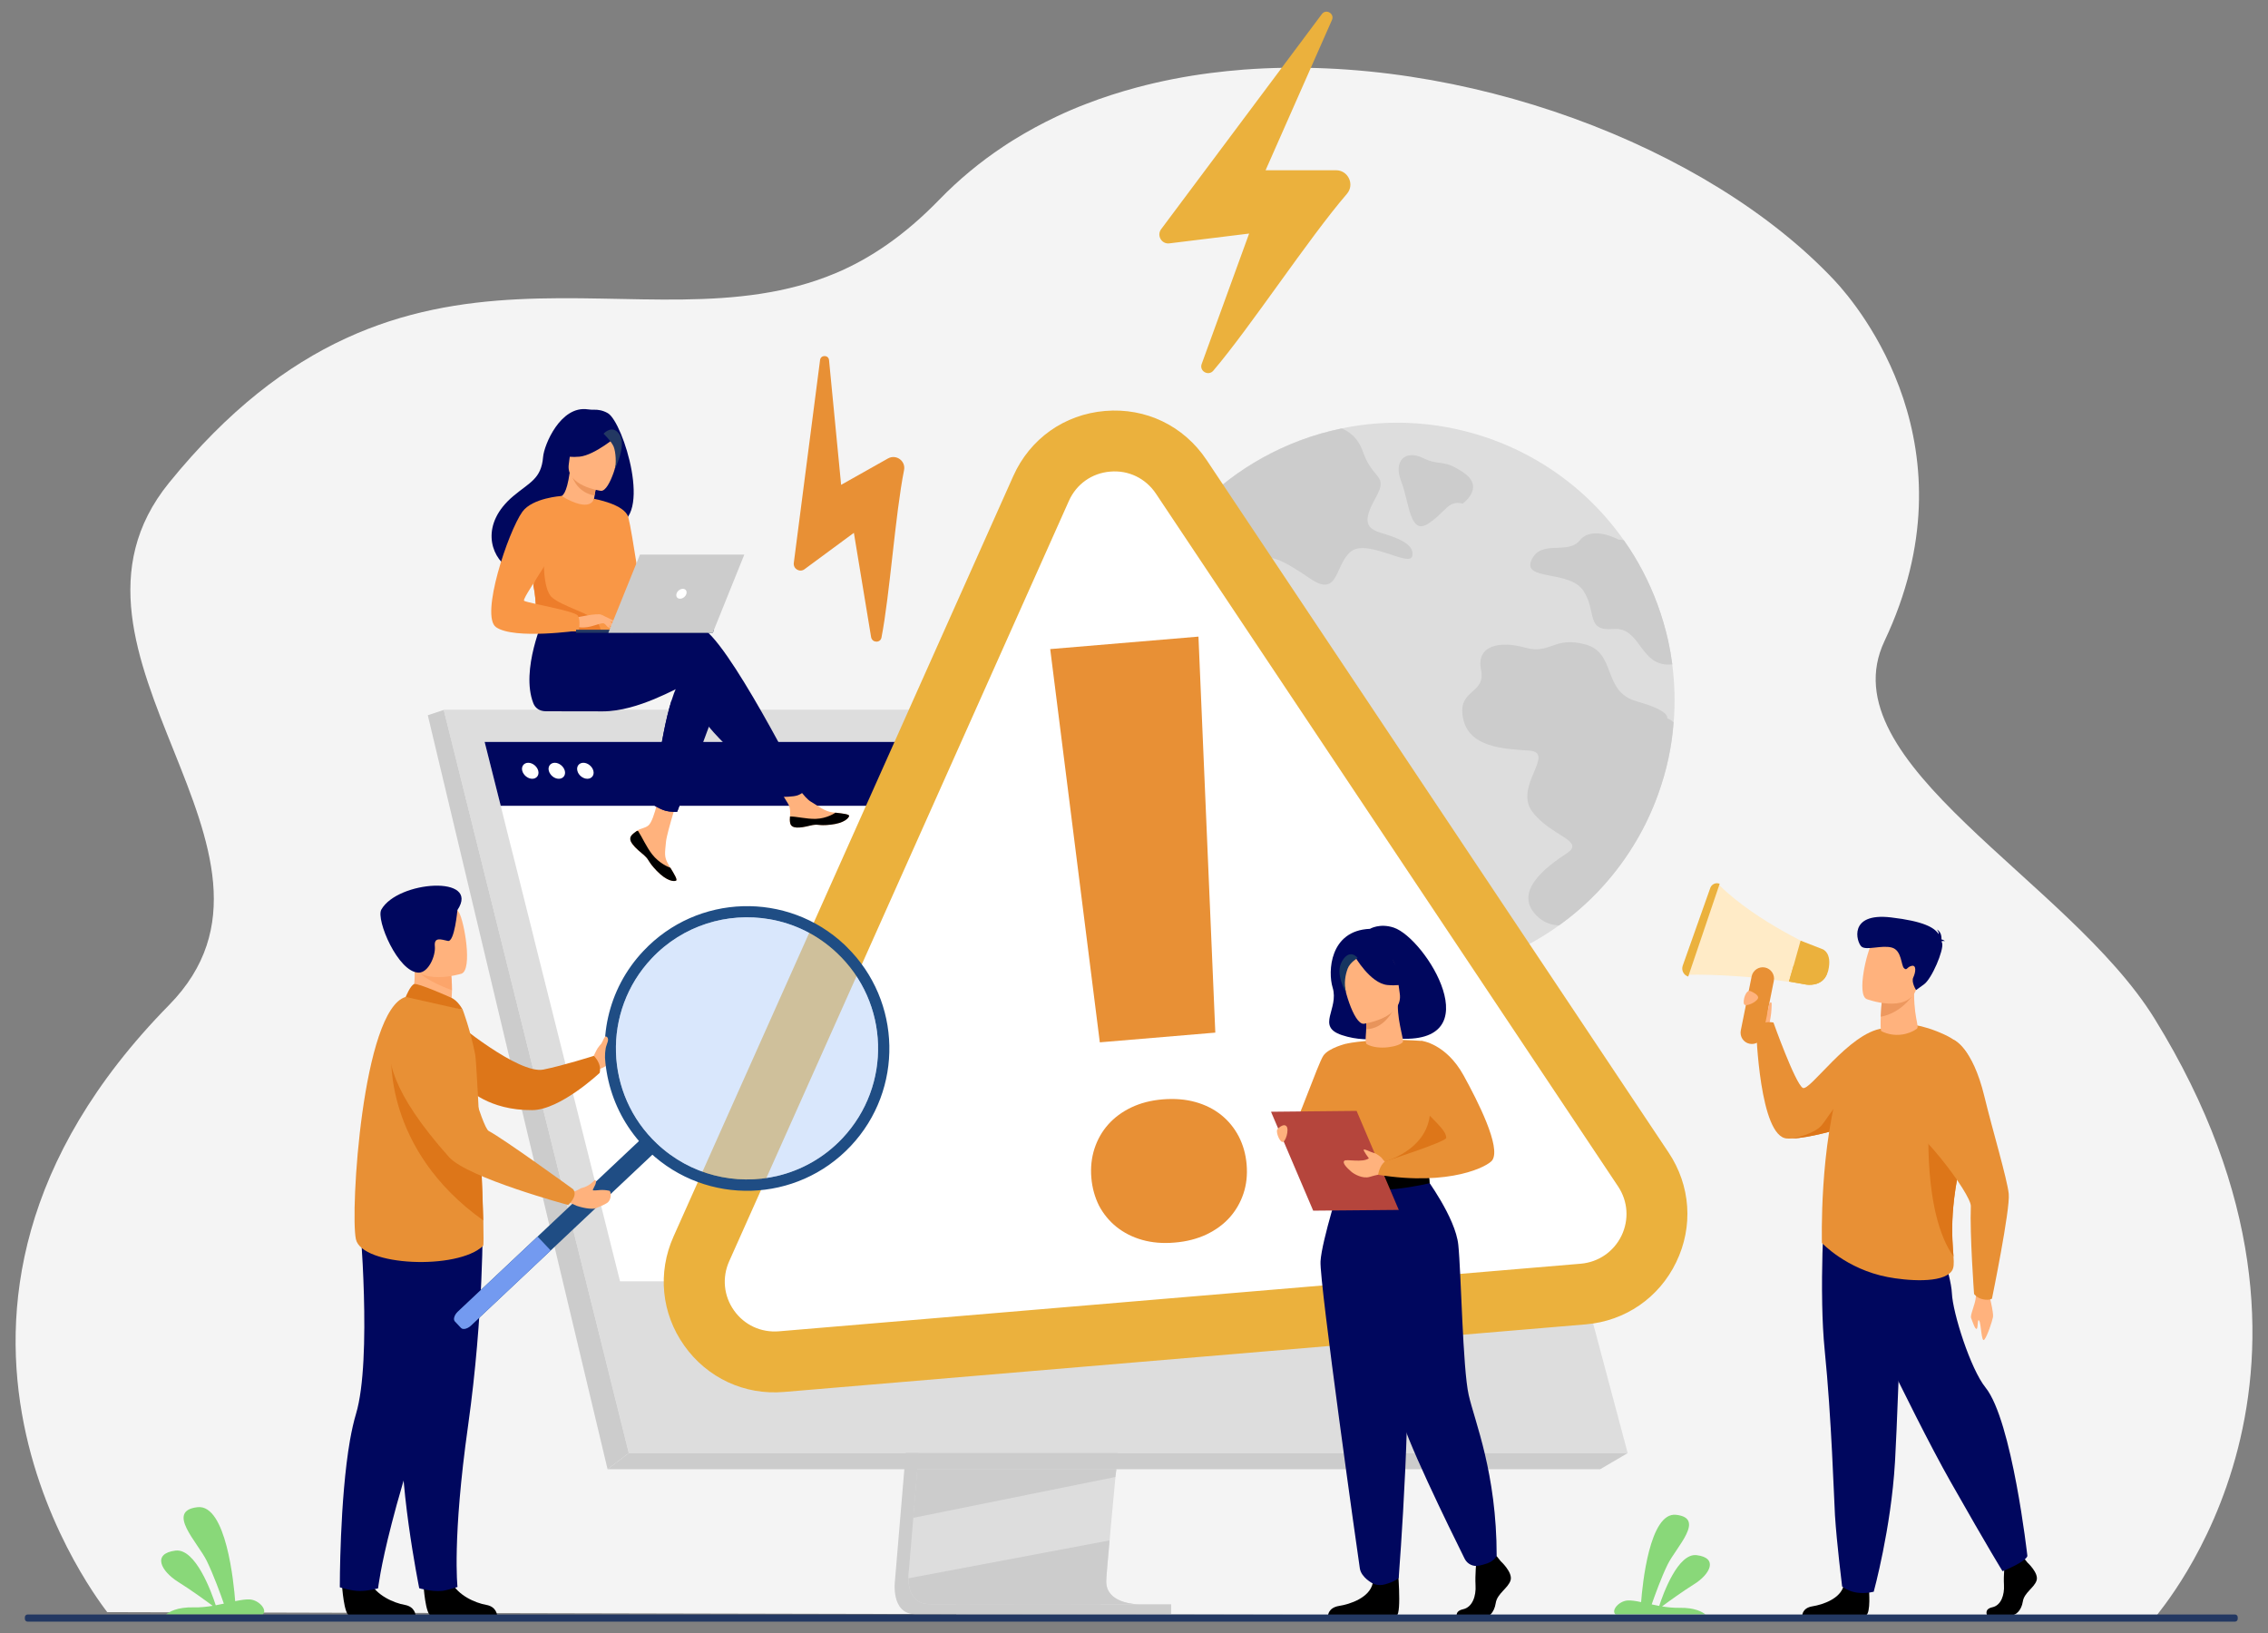 <?xml version="1.0" encoding="utf-8"?>
<!-- Generator: Adobe Illustrator 25.4.1, SVG Export Plug-In . SVG Version: 6.00 Build 0)  -->
<svg version="1.1" id="_x2018_лой_x5F_1" xmlns="http://www.w3.org/2000/svg" xmlns:xlink="http://www.w3.org/1999/xlink"
	 x="0px" y="0px" viewBox="0 0 2382 1715.3" style="enable-background:new 0 0 2382 1715.3;" xml:space="preserve">
<rect x="0" y="0" width="2382" height="1715.3" fill="#808080" stroke="none"/>
<style type="text/css">
	.st0{fill:#F4F4F4;}
	.st1{fill:#DDDDDD;}
	.st2{fill:#CCCCCC;}
	.st3{fill:#89D879;}
	.st4{fill:#FFB27D;}
	.st5{fill:#E89035;}
	.st6{fill:#00075E;}
	.st7{fill:#DD7619;}
	.st8{fill:#ED985F;}
	.st9{fill:#FFEBC7;}
	.st10{fill:#EBB13D;}
	.st11{fill:#FFFFFF;}
	.st12{fill:#FCA56B;}
	.st13{fill:#1F4D84;}
	.st14{fill:#739AF0;}
	.st15{opacity:0.5;}
	.st16{fill:#B3CFF9;}
	.st17{fill:#ED975D;}
	.st18{fill:#233862;}
	.st19{fill:#F99746;}
	.st20{fill:#ED7D2B;}
	.st21{fill:#B5453C;}
	.st22{fill:#E8945B;}
	.st23{fill:#163560;}
</style>
<g>
	<path class="st0" d="M2264.3,1697.7c-148.2,0-2151.7-4.3-2151.7-4.6c-0.8-1.9-254.3-312.6,64.9-637.5
		c158.2-161-145.2-369.5,0-548.5c248.8-306.7,495-134,700.1-220.2c36.2-15.2,72.6-39.7,109-77.3c20.5-21.1,42.9-39.6,67-55.6
		c3.7-2.5,7.4-4.9,11.2-7.2c14.4-8.9,29.3-17,44.7-24.3c10.3-4.9,20.8-9.4,31.6-13.5h0c17-6.6,34.5-12.2,52.3-17
		c25.3-6.8,51.4-11.9,78-15.3c11.6-1.5,23.3-2.7,35.1-3.6c229.2-17.2,487,79.7,620.1,221.3c26.8,28.5,148.6,176.1,52.6,378.9
		c-60.6,128.1,193.4,250.4,283.7,396.6C2492.3,1441.6,2266.3,1692.8,2264.3,1697.7z"/>
	<path class="st1" d="M1741.2,834.9c-6.1,16.8-13.6,32.8-22.4,47.7c-21,35.9-48.9,66-81.4,89.3c-75.5,54.2-175.6,71.4-269.5,37.2
		c-111.7-40.6-183.5-142.5-191.2-254c-1-14.7-0.9-29.5,0.4-44.4c2.1-25,7.6-50.2,16.5-74.9c7.3-20,16.5-38.7,27.4-56
		c0.1-0.2,0.2-0.4,0.4-0.6c30.2-47.8,73.2-84.6,122.6-107.7c14-6.6,28.5-12,43.5-16.3c7.1-2,14.3-3.8,21.6-5.3
		c51-10.5,105.4-7.4,157.9,11.6c7,2.5,13.8,5.3,20.4,8.3c9.4,4.2,18.4,8.9,27.1,14c36.7,21.4,67.4,50.1,90.9,83.5l0,0
		c14.7,20.8,26.5,43.4,35.3,67.3c4.6,12.5,8.4,25.4,11.3,38.4c1.8,8.1,3.2,16.4,4.3,24.7c2.6,20,3.2,40.3,1.5,60.8
		C1755.9,784.1,1750.4,809.7,1741.2,834.9z"/>
	<g>
		<path class="st2" d="M1419,579.1c-17.2,13.3-12.6,49-42.4,28.9c-29.8-20.1-48.5-31-56.9-13.5c-8.5,17.6,18,27.2,11,46.3
			c-7,19.1-21.1,21.1-36,5.4c-14.9-15.7-15.3-30.8-39.5-30.3c-24.1,0.5-34.5-9.4-33.3-27.6c0.2-3.2-0.1-6-0.8-8.4
			c0.1-0.2,0.2-0.4,0.4-0.6c30.2-47.8,73.2-84.6,122.6-107.7c14-6.6,28.5-12,43.5-16.3c7.1-2,14.3-3.8,21.6-5.3
			c8.4,3.4,17.4,10.4,22.2,24.3c10.5,30.6,27.6,23.4,13.1,49.1c-14.5,25.7-8.5,32,7.3,36.7c15.8,4.7,34,11.3,31.5,23.8
			C1480.8,596.3,1436.2,565.7,1419,579.1z"/>
		<path class="st2" d="M1741.2,834.9c-6.1,16.8-13.6,32.8-22.4,47.7c-21,35.9-48.9,66-81.4,89.3c-8.1-0.3-15.5-3-21.7-8.5
			c-29.2-26.1,9.5-53.8,29.8-67.2c20.4-13.5-17.4-17.9-36.5-44.2c-19.1-26.3,25.6-61.8-3.1-63.7c-28.7-1.9-63.6-3.8-69.4-34.5
			c-5.8-30.7,24.3-24.4,19-50.3c-5.3-25.9,19.7-30.7,46.4-23.3c26.7,7.4,30-12.3,63.1-3.4c33.1,8.9,17.5,49.7,54,59.8
			c36.5,10.2,31.9,17.8,31.9,17.8c2.6,0.9,4.9,2.3,6.8,4.3C1755.9,784.1,1750.4,809.7,1741.2,834.9z"/>
		<path class="st2" d="M1756.4,697.8c-34.7,3.6-32.4-39.7-61.9-37.2c-29.7,2.6-17-18.6-31.7-40.4c-14.7-21.8-64.4-10-54.3-32.1
			c10.1-22.1,37.8-4.8,50.8-20.7c13-15.9,40.5-0.7,40.5-0.7c1.9,0,3.8,0.2,5.7,0.7c0,0,0,0,0,0c14.7,20.8,26.5,43.4,35.3,67.3
			c4.6,12.5,8.4,25.4,11.3,38.4C1753.9,681.3,1755.3,689.5,1756.4,697.8z"/>
		<path class="st2" d="M1536.2,528.9c0,0,23.6-16.7,1.4-32.2c-22.2-15.5-24.9-6.7-43.2-15.7c-18.4-9-31.3,3.1-22.8,24.5
			c8.5,21.4,8.8,56.6,27.8,44.8C1518.3,538.4,1520.4,524.9,1536.2,528.9z"/>
	</g>
	<path class="st3" d="M174.3,1695.6h101.6c5.4-4.6-3.8-15.1-13.4-15.8c-4.2-0.3-9.5,0.6-15.5,1.8c-1.4-18.6-9.4-102-39.5-98.7
		c-33.8,3.8,0,36.8,9.6,56.3c7.1,14.5,14.6,35.2,18,45c-2.7,0.6-5.6,1.2-8.5,1.7c-4.5-13.8-21.2-60.1-42.4-57.4
		c-24.9,3.2-14.9,21.7,2.8,32.8c13,8.1,28.9,19.6,36.4,25.2c-6.4,1-13.1,1.8-19.9,1.6C186,1687.7,177.6,1692.9,174.3,1695.6z"/>
	<path class="st3" d="M1791.2,1695.6h-94.4c-5.1-4.3,3.5-14,12.4-14.7c3.9-0.3,8.8,0.5,14.4,1.7c1.3-17.2,8.7-94.8,36.7-91.7
		c31.4,3.5,0,34.1-8.9,52.3c-6.6,13.4-13.5,32.7-16.7,41.8c2.6,0.6,5.2,1.1,7.9,1.6c4.2-12.8,19.7-55.8,39.4-53.3
		c23.1,2.9,13.8,20.2-2.6,30.4c-12,7.5-26.8,18.2-33.8,23.4c5.9,1,12.2,1.6,18.5,1.5C1780.2,1688.3,1788.1,1693,1791.2,1695.6z"/>
	<path class="st4" d="M1858.6,1077c0,0,2.2-22.3-9.4-21.6c-11.7,0.8-14.8,6.1-13.5,10.4c1.3,4.3,12.7,18.5,12.7,18.5L1858.6,1077z"
		/>
	<path class="st5" d="M2040.6,1121.8c0,0-12.9,15.2-40.7,32.7c-2.6,1.7-5.4,3.3-8.3,5c-10.8,6.3-23.5,12.7-38.1,18.7
		c-1.6,0.7-3.5,1.4-5.6,2.2c-16.7,6-47.3,14.6-66.3,15.3c-1.7,0.1-3.2,0.1-4.7,0c-28.9-1.2-32.4-113.4-32.4-113.4s3.2-11.2,18.1-8.4
		c0,0,22.6,63.4,30.7,68.6c7.2,4.6,48.5-58,84-62.4C2001,1077.2,2040.6,1121.8,2040.6,1121.8z"/>
	<path d="M1962.9,1669.2c0,0,2.1,24.7-3.1,27.3l-66.9-0.1c0,0,0-7.7,10.7-9.4c10.7-1.7,29.6-8,32.8-22
		C1939.7,1650.9,1962.9,1669.2,1962.9,1669.2z"/>
	<path class="st6" d="M1913.8,1370.1c0.3,16.2,1.1,32.8,2.6,47.8c7.2,71.1,9.8,157,10.8,173.5c1.8,28.7,7.5,74.7,7.5,74.7
		s11.3,10.7,33.2,5.6c0,0,18.2-66.1,22.3-135.8c0.1-1.1,0.1-2.3,0.2-3.4c0.5-9.2,1-19.7,1.5-31.1c3.3-76,7-189,7-189l-83.9-19.7
		C1914.9,1292.7,1913,1329.8,1913.8,1370.1z"/>
	<path class="st7" d="M1947.8,1180.5c-16.7,6-47.3,14.6-66.3,15.3c2.9-0.5,24.1-4.7,31.9-14.2c8.4-10.2,22.6-37.7,33.8-26.5
		C1952.5,1160.4,1950.9,1170.9,1947.8,1180.5z"/>
	<path class="st4" d="M2088.8,1358.2c0,0,5.2,20.4,4.4,25c-0.9,4.5-5.9,19.9-9.1,23.7c-3.2,3.8-3.3-16.6-5.4-19.8
		c-2.1-3.2-1,7.6-2.7,8.5c-1.7,0.9-4.5-8.2-5.8-11.4c-1.3-3.2,4.5-14.4,5-22.4C2075.8,1353.7,2088.8,1358.2,2088.8,1358.2z"/>
	<path d="M2129.4,1641.1c0,0,11.9,10.9,9.6,18.6c-2.3,7.7-13.1,12.9-14.5,22.3c-1.5,9.4-7.3,14.6-12.5,14.6s-24.9,0-24.9,0
		s-3.8-6.6,5.4-8.6c9.3-2,12.8-13.1,12.2-23.4c-0.6-10.3,0.9-24,0.9-24l19.7-4.6L2129.4,1641.1z"/>
	<path class="st6" d="M1928.1,1314.1c0,0,78.5,168,120.3,241.7c41.8,73.7,54.8,94.3,54.8,94.3s23.9-9.4,26.1-15.9
		c0,0-16-142.3-44-177c-15.8-19.6-34.4-78.4-35.3-99c-0.9-20.6-19.2-69.7-19.2-69.7L1928.1,1314.1z"/>
	<path class="st5" d="M1913.5,1305.4c0,0,25.6,27.5,69,35.8c19.1,3.7,57.8,7.2,67.4-6.4c2.3-3.2,2.3-7.9,1.8-15.3
		c-1.3-19.2-6.1-56.2,15.6-130.6c2-6.9,3.4-13.6,4.2-19.9c4.7-38.1,4.2-66.8-28.8-82.2c-49.5-23-69.8-4.1-69.8-4.1
		s-26.3,12.3-38.3,48.1C1910.5,1202.7,1913.5,1305.4,1913.5,1305.4z"/>
	<path class="st4" d="M2013,1080.6c-8.3,5.9-23,9.4-37,2.4c-1.1-0.5-0.9-7.9-0.7-15.2c0.3-7.1,0.9-14.1,0.9-14.1l17.6-11.6l16.8-11
		C2008.7,1069,2016.7,1077.9,2013,1080.6z"/>
	<path class="st8" d="M2007.7,1046.8c0,0-11.4,17.1-32.4,21c0.3-7.1,1-15,1-15l17.5-10.7L2007.7,1046.8z"/>
	<path class="st4" d="M1960.5,1049.3c0,0,42.6,15.9,52.1-10.3c9.5-26.2,21.4-41.9-5.4-53.1c-26.8-11.3-35.7-3.1-41.1,4.9
		C1960.8,998.6,1949.7,1044.5,1960.5,1049.3z"/>
	<path class="st6" d="M2039.1,988.7c0.5-0.4,1.5-0.6,3.6-0.3c0,0-1.4-1.3-3.6-1.8c0.1-2.9-0.4-8.3-5.1-10.5c0,0,2.4,1.9,2.1,5
		c-4.5-7-15.9-13.6-50.1-17.6c-45.2-5.3-36.1,26.1-31,30.6c5.1,4.5,21.4-1.9,32,1.1c10.6,3,9.5,18.9,12.8,21.7
		c3.2,2.8,2.5-1.2,7.9-2.5c5.4-1.3,4.2,7,1.8,12c-2.5,5,2.9,13.4,2.9,13.4s0,0,8.3-6c8.3-6,20.9-35.9,19.1-43.2
		C2039.5,990,2039.3,989.4,2039.1,988.7z"/>
	<path class="st7" d="M2051.7,1319.6c-1.3-19.2-6.1-56.2,15.6-130.6c2-6.9,3.4-13.6,4.2-19.9l0,0c-16.2-5.3-45.6,6.5-45.6,6.5
		S2019,1274,2051.7,1319.6z"/>
	<path class="st5" d="M2051.6,1091.9c0,0,19.9,7.2,32.6,59.9c8.4,34.8,23.8,85.9,25.5,102c1.7,16.1-17.6,110.1-17.6,110.1
		s-2.7,2-9.4,0.7c-6.4-1.3-9.4-5.6-9.4-5.6s-4.6-62.7-3.4-92.3c0.5-12.3-56.9-90.1-87.9-100.1
		C1969.7,1162.6,2051.6,1091.9,2051.6,1091.9z"/>
	<path class="st9" d="M1773.5,1023.7c0,0,57.5-1.6,123.8,10.6l6.9-17.5l7.6-19.1c0,0-66.6-28.7-106.6-68.6L1773.5,1023.7z"/>
	<path class="st10" d="M1806.1,928.2l-33,97.4l0,0c-4.8-1.4-7.5-6.6-5.8-11.4l29-81.8C1797.8,928.5,1802.3,926.5,1806.1,928.2
		L1806.1,928.2z"/>
	<path class="st5" d="M1837.6,1096.2L1837.6,1096.2c6.4,1.3,12.7-2.9,14-9.3l11.4-56.8c1.3-6.4-2.9-12.7-9.3-14l0,0
		c-6.4-1.3-12.7,2.9-14,9.3l-11.4,56.8C1827,1088.7,1831.2,1095,1837.6,1096.2z"/>
	<path class="st10" d="M1878.9,1030.8l18,3.2c-0.3,0,16.7,3.3,22.2-11.7c0.5-1,0.8-2,1.1-3.2c4.3-18.7-6-22.2-6-22.2l-23.1-9
		l-7.3,26c0,0,0,0,0,0.1L1878.9,1030.8z"/>
	<path class="st10" d="M1878.9,1030.8l18,3.2c-0.3,0,16.7,3.3,22.2-11.7c-10.2-7.4-35.4-8.4-35.4-8.4s0,0,0,0.1L1878.9,1030.8z"/>
	<path class="st4" d="M1839.1,1041.2c0,0,8.8,3.5,7.2,7.4c-1.6,3.9-12.8,9.2-14.5,6.1C1830,1051.7,1833.6,1037.9,1839.1,1041.2z"/>
	<path class="st4" d="M1858.7,1073.5c0,0,1.7-9,1.8-13.1c0.1-4.1,0.6-7.5-0.4-7.6c-1-0.1-1.7,0.6-2.1,2c-0.4,1.3-1.9,9.6-1.9,9.6
		l0.8,7.9L1858.7,1073.5z"/>
	<path class="st2" d="M989.8,1067.6L940,1659.4c0,0-5.2,35.9,21.5,35.9c43.9,0.1,218.4,0,218.4,0s-33-7.5-32.6-24.3
		c0.5-19.8,58.2-609.1,58.2-609.1L989.8,1067.6z"/>
	<path class="st1" d="M1196.3,1684.9c-8.6,0-177.6,0.3-220.3-0.2c-18.6-0.2-21.9-16.6-22-27.1c-0.1-5.1,0.6-8.8,0.6-8.8l1.3-15.4
		l3.3-39.2l2.9-34.6l3.7-44.5l3.2-37.6l35.4-420.5l215.6-5.6c0,0-24.3,246.6-41.5,426.1c-1.9,20-3.7,39.2-5.4,57.1
		c-0.5,5.7-1.1,11.3-1.6,16.7c-1.6,17-3.1,32.6-4.3,46.4c-0.7,7.3-1.3,14-1.8,20.2c-2.2,24.2-3.5,39.7-3.5,42.6
		c0,1.7,0.1,3.3,0.4,4.8C1165.7,1684,1193.1,1684.9,1196.3,1684.9z"/>
	<polygon class="st1" points="466.1,745.6 587.4,1232.6 604,1299.3 660.4,1526.1 1709.5,1526.1 1501.4,745.6 	"/>
	<polygon class="st2" points="466.1,745.6 449.3,751.2 638.1,1543 660.4,1526.1 	"/>
	<polygon class="st2" points="638.1,1543 1680.7,1543 1709.5,1526.1 660.4,1526.1 	"/>
	
		<rect x="1004.2" y="1684.9" transform="matrix(-1 -1.224647e-16 1.224647e-16 -1 2234.193 3380.496)" class="st2" width="225.7" height="10.7"/>
	<polygon class="st2" points="1172.6,1543 1171.4,1551.2 959.1,1594.1 962,1559.5 963.4,1543 	"/>
	<path class="st2" d="M1196.3,1684.9c-8.6,0-177.6,0.3-220.3-0.2c-18.6-0.2-21.9-16.6-22-27.1l211.3-39.8
		c-2.2,24.2-3.5,39.7-3.5,42.6c0,1.7,0.1,3.3,0.4,4.8C1165.7,1684,1193.1,1684.9,1196.3,1684.9z"/>
	<polygon class="st1" points="466.1,745.6 1501.4,745.6 1669.3,1372.9 622.3,1372.9 	"/>
	<polygon class="st11" points="1620.5,1345.7 651.2,1345.7 616.6,1207.7 603.2,1154.3 597.7,1132.6 562.1,990.8 560.3,983.4 
		541.5,908.4 533,874.9 525.9,846.3 509,779.2 1464.3,779.2 1482.8,846.3 1490.7,874.9 1499.9,908.4 1560.9,1129.4 1560.9,1129.4 
		1566,1148.1 1568.4,1156.8 1610.5,1309.3 	"/>
	<polygon class="st6" points="1482.8,846.3 525.9,846.3 509,779.2 1464.3,779.2 	"/>
	<g>
		<path class="st11" d="M548.5,809.5c-1.2-4.6,1.7-8.4,6.3-8.4c4.6,0,9.3,3.8,10.5,8.4c1.2,4.6-1.7,8.4-6.3,8.4
			C554.4,817.9,549.7,814.1,548.5,809.5z"/>
		<path class="st11" d="M576.4,809.5c-1.2-4.6,1.7-8.4,6.3-8.4c4.6,0,9.3,3.8,10.5,8.4c1.2,4.6-1.7,8.4-6.3,8.4
			C582.2,817.9,577.6,814.1,576.4,809.5z"/>
		<path class="st11" d="M606.4,809.5c-1.2-4.6,1.7-8.4,6.3-8.4c4.6,0,9.3,3.8,10.5,8.4c1.2,4.6-1.7,8.4-6.3,8.4
			C612.2,817.9,607.5,814.1,606.4,809.5z"/>
	</g>
	<path class="st10" d="M1274.3,389.3c39.2-46,99.6-138.4,140.3-185.7c8.4-9.7,1.4-24.8-11.4-24.8h-74L1398.9,21
		c3-6.7-6.2-12.1-10.6-6.2l-168.8,225.9c-4.9,6.6,0.5,15.9,8.6,14.9l83.8-10.3l-49.8,136.9C1259.3,389.7,1269.1,395.4,1274.3,389.3z
		"/>
	<path class="st5" d="M925.8,669.5c8.8-45.2,14.4-129.2,23.7-175.8c1.9-9.6-8.3-17-16.9-12.2l-49.2,27.7l-12.7-131
		c-0.5-5.6-8.6-5.7-9.4-0.2l-27.6,213.2c-0.8,6.2,6.2,10.4,11.3,6.6l51.8-38.2l18.1,109.6C916.1,675.3,924.7,675.5,925.8,669.5z"/>
	<path class="st11" d="M1662.8,1359l-842.2,71c-64,5.4-110.2-59.8-84-118.4L1093.4,513c27.1-60.6,110.3-67.6,147.1-12.4l485.4,727.6
		C1761.5,1281.6,1726.8,1353.7,1662.8,1359z"/>
	<g>
		<path class="st10" d="M1665.5,1390.9l-842.2,71c-41.4,3.5-80.5-14.7-104.6-48.6c-24.1-33.9-28.3-76.8-11.3-114.7L1064.2,500
			c17.5-39.2,53.6-64.8,96.4-68.4c42.8-3.6,82.6,15.6,106.5,51.3l485.4,727.6c23.1,34.6,26.1,77.6,8,115
			C1742.5,1363,1706.9,1387.4,1665.5,1390.9z M1166,495.3c-19.3,1.6-35.5,13.1-43.4,30.8l-356.8,798.6c-7.6,17.1-5.7,36.4,5.1,51.6
			c10.8,15.3,28.4,23.4,47.1,21.9l842.2-71c18.6-1.6,34.6-12.6,42.8-29.4c8.1-16.9,6.8-36.2-3.6-51.8l-485.4-727.6
			C1203.2,502.3,1185.2,493.6,1166,495.3z"/>
	</g>
	<g>
		<g>
			<path class="st5" d="M1146.2,1236.9c-0.9-10.9,0.2-21,3.3-30.6c3.1-9.5,7.9-18,14.4-25.3c6.5-7.3,14.6-13.3,24.2-17.9
				c9.6-4.6,20.7-7.5,33.1-8.5c12.5-1,23.9-0.1,34.3,2.8c10.4,2.9,19.5,7.5,27.1,13.6c7.6,6.1,13.8,13.7,18.4,22.5
				c4.6,8.9,7.4,18.8,8.3,29.6c0.9,10.9-0.2,21-3.3,30.3c-3.1,9.4-7.9,17.7-14.4,25.1c-6.5,7.3-14.7,13.3-24.5,18
				c-9.8,4.6-20.9,7.5-33.4,8.5c-12.5,1.1-23.8,0.1-34.1-2.8c-10.3-2.9-19.2-7.5-26.9-13.6c-7.6-6.1-13.8-13.6-18.4-22.3
				C1149.9,1257.5,1147.1,1247.7,1146.2,1236.9z M1276.4,1084.5l-121.3,10.2L1103,681.7l155.7-13.1L1276.4,1084.5z"/>
		</g>
	</g>
	<path class="st4" d="M623.2,1109.8c0,0,2.6-5.9,4.4-8.8c1.7-2.8,9-11.1,10.3-9.2c1.2,1.9,6.2,14.4,3.6,17.9
		c-2.6,3.5,0.2,9.6-13,13.3L623.2,1109.8z"/>
	<path class="st7" d="M477.2,1072.3c0,0,67.3,56.2,93.5,51c20.5-4.1,53-14.4,53-14.4s8.6,8.1,6.1,17.9c0,0-41.3,38.9-70.8,39.1
		c-46,0.4-67.7-22.8-67.7-22.8L477.2,1072.3z"/>
	<path d="M359.2,1664.8c0,0,2,31.5,8,32c0.8,0.1,30.9,0.1,30.9,0.1l38.4-0.2c0,0-0.3-9.3-11.5-11.2c-11.2-2-30-9.9-36.8-24.7
		C381.1,1645,359.2,1664.8,359.2,1664.8z"/>
	<path class="st6" d="M356.9,1667c0,0,11.7,3.9,20.8,3.9c10.2,0,19.4-2.8,19.4-2.8s2.2-21.3,14.3-68.1c6.3-24.6,15.4-56.2,28.3-95.4
		c35.7-108.5,46.5-171.9,47.5-177.9c0.1-0.3,0.1-0.5,0.1-0.5l-0.1-0.1L377.6,1278c0,0,13.5,149.5-3.7,206.9
		c-2.4,8-4.5,17.4-6.3,27.5C356.7,1574.7,356.9,1667,356.9,1667z"/>
	<path d="M444.8,1664.8c0,0,2,31.5,8,32c0.8,0.1,30.9,0.1,30.9,0.1l38.4-0.2c0,0-0.3-9.3-11.5-11.2c-11.2-2-30-9.9-36.8-24.7
		C466.7,1645,444.8,1664.8,444.8,1664.8z"/>
	<path class="st6" d="M506.9,1281.5c0,0,1.4,96.9-15.3,215.8c-16.8,119-11.1,169.4-11.1,169.4s-11.5,3.7-16.2,4.1
		c-11.8,1-24-2.8-24-2.8s-24-119-17.1-178.5c6.9-59.5-32.9-204.3-32.9-204.3L506.9,1281.5z"/>
	<path class="st4" d="M429.2,1054.8l21.4,14l19.5-5.5c3.6-5.1,4.5-14.9,4.6-23.4c0.1-8.4-0.8-15.6-0.8-15.6l-28.9-12.7l-10.8-4.7
		c0,0.2,0.8,8.8,1,10.1C437.2,1039.5,429.2,1054.8,429.2,1054.8z"/>
	<path class="st5" d="M507.4,1308.4c-26.6,25.7-127.4,21.4-133.6-6.9c-6.2-28.3,6.8-241.2,52.3-254.5c9.4-2.8,59.9,13.5,59.9,13.5
		s7.9,20.7,13.1,47.1c1,5.1,3.9,59.5,6.2,110.4c1,23.8,1.9,46.8,2.3,63.7C507.9,1297.5,508,1307.8,507.4,1308.4z"/>
	<path class="st12" d="M437.3,1017.4c5.9,9.9,26.4,18.6,37.3,22.5c0.1-8.4-0.8-15.6-0.8-15.6l-28.9-12.7
		C438.6,1011.5,434.7,1013,437.3,1017.4z"/>
	<path class="st4" d="M484.7,1022.6c0,0-46.5,14.5-55.1-14.6c-8.6-29.1-20.4-46.8,9-57.3c29.3-10.5,38.4-1.1,43.6,7.9
		C487.5,967.6,496.6,1018.1,484.7,1022.6z"/>
	<path class="st6" d="M480.4,955.8c0,0-3,33.9-10,32.4c-7-1.5-14.7-4.6-13.7,5.6c1,10.2-6.8,27.7-16.9,27.7
		c-21.7-0.1-45.2-55.7-39.3-66.2C417.7,924.8,505.1,918.7,480.4,955.8z"/>
	<path class="st7" d="M473.6,1047.7c-0.6-0.3-34.6-15.5-38.6-14.2c-4,1.3-8.9,13.5-8.9,13.5l59.9,13.5
		C485.9,1060.5,481.2,1050.9,473.6,1047.7z"/>
	<g>
		<path class="st13" d="M685.4,1212.5l-190.7,179.6c-3.7,3.5-8.5,4.6-10.5,2.5l-6.4-6.8c-2-2.1-0.6-6.8,3.1-10.3l190.7-179.6
			c3.7-3.5,8.5-4.6,10.5-2.5l6.4,6.8C690.5,1204.3,689.1,1209,685.4,1212.5z"/>
		<path class="st14" d="M578.4,1313.3l-83.7,78.8c-3.7,3.5-8.5,4.6-10.5,2.5l-6.4-6.8c-2-2.1-0.6-6.8,3.1-10.3l83.7-78.8
			L578.4,1313.3z"/>
		<path class="st13" d="M641.6,1144.7c7.3,24.1,20.9,46.7,40.6,65.3c60.1,56.6,154.7,53.7,211.3-6.4c55.8-59.3,53.7-152.2-4.1-209
			c-0.8-0.8-1.6-1.5-2.3-2.3c-60.1-56.6-154.7-53.7-211.3,6.4C637.6,1039.1,626.5,1095.1,641.6,1144.7z M684.3,1006.7
			c32.9-35,79.8-48.9,123.9-41.3c25.7,4.4,50.4,16.2,70.7,35.4c55.4,52.1,58,139.2,5.9,194.6c-19.2,20.4-43.1,33.6-68.4,39.6
			c-43.5,10.3-91.2-0.8-126.2-33.7C634.8,1149.3,632.2,1062.1,684.3,1006.7z"/>
		<g class="st15">
			<path class="st16" d="M884.8,1195.4c-19.2,20.4-43.1,33.6-68.4,39.6c-43.5,10.3-91.2-0.8-126.2-33.7
				c-55.4-52.1-58-139.2-5.9-194.6c32.9-35,79.8-48.9,123.9-41.3c25.7,4.4,50.4,16.2,70.7,35.4
				C934.3,1052.9,936.9,1140,884.8,1195.4z"/>
		</g>
	</g>
	<path class="st7" d="M507.5,1281.7c-105.1-74.9-96.4-174.8-96.4-174.8c38.4,21.7,76.5,69.6,94,111.1
		C506.2,1241.8,507.1,1264.8,507.5,1281.7z"/>
	<path class="st4" d="M611.3,1247.6c7.4-1.7,12.4-7.3,13.4-8.3c0,0,3.2,0.2-0.5,7c-0.3,0.6-1,2-1.5,3c-0.2,0.4,0.1,0.9,0.5,0.9
		c4.3,0.3,8.6-1.4,16.8,0.4c1.1,0.2,1.5,3,1.4,4.1c-0.1,2,0.1,4.2-2.2,7.2c-1.3,1.8-5,3.6-13.3,7c-3.1,1.3-12.1,0.3-20.5-2.6
		l-6.7-3.1l2.1-12.5l1.7,0.4C605.1,1251.5,608.5,1248.3,611.3,1247.6z"/>
	<path class="st5" d="M443.8,1060.5c0,0-94.4,18,27.8,154.7c19.5,21.9,125.1,50.3,125.1,50.3s10.7-9.1,5.3-16.5
		c0,0-72.7-52.8-88.7-61.2c-7.2-3.8-27.9-84.3-39.7-103.7C461.9,1064.8,443.8,1060.5,443.8,1060.5z"/>
	<path class="st4" d="M625.8,1111.5c0,0,3.1-5.9,3.7-9c0.6-3.1,4.5-12.2,6.1-13.8c0.6-0.6,2.8,0.2,3,2.9c0.1,1.2-0.5,3.4-1.5,6
		c-1.7,4.2-1.4,10-2,11.9C633.6,1114.2,625.8,1111.5,625.8,1111.5z"/>
	<path class="st4" d="M663.4,877.2c-1.6,1.8-1.8,3.9-1,6.1c0,0,0,0,0,0c1.5,4.1,6.3,8.6,12,13.1c0.7,0.6,1.4,1.1,1.9,1.6
		c0.1,0.1,0.3,0.3,0.4,0.4c0.1,0.1,0.2,0.2,0.3,0.3c5.3,4.8,3.3,6,12.7,15.8c10.8,11.2,18.2,11.4,20.3,10.4
		c1.8-0.9-1.8-6.8-5.9-13.5c-0.2-0.3-0.4-0.6-0.6-1c-0.5-0.9-1.1-1.8-1.6-2.7c-4.7-8-3.5-11.8-2.4-23.8c0.9-9.7,15.1-54.3,15.1-54.3
		l-20.6-3.6c0,0-6.2,35.5-13.1,41c-3.7,2.9-7.8,2.9-11.3,5.1c-0.2,0.2-0.5,0.3-0.7,0.5C667,874,665,875.4,663.4,877.2z"/>
	<path d="M663.4,877.2c-1.6,1.8-1.8,3.9-1,6.1c0,0,0,0,0,0c1.8,4.1,6.5,8.6,12,13.1c0.7,0.6,1.3,1.1,1.9,1.6
		c0.1,0.1,0.3,0.3,0.4,0.4c0.1,0.1,0.2,0.2,0.3,0.3c5.3,4.8,3.3,6,12.7,15.8c10.8,11.2,18.2,11.4,20.3,10.4
		c1.8-0.9-1.8-6.8-5.9-13.5c-2.1-0.8-11.8-4.7-19.2-14.2c-6.2-8-10.5-18.1-14.7-24.4c-0.5-0.1-0.7-0.1-1.2-0.2
		C667,874,665,875.4,663.4,877.2z"/>
	<path class="st4" d="M829.8,864.4c1.3,6.4,10.4,5.3,20.5,2.8c10.1-2.5,7.7,0.5,22.2-1.1c14.4-1.6,18.8-7,19.3-9.1
		c0.4-1.9-6.7-2.6-14.4-3.5c-1-0.1-1.9-0.2-2.9-0.3c-8.6-1.1-15-6.7-22.8-11.2c-7.4-4.3-18.5-22-18.5-22l-19.8,1.6
		c0,0,10.4,15.8,14.4,22.7c2.4,4,2.2,9.4,1.9,13.5C829.5,859.8,829.4,862.1,829.8,864.4z"/>
	<path d="M850.3,867.2c10.1-2.5,7.7,0.5,22.2-1.1c14.4-1.6,18.8-7,19.3-9.1c0.4-1.9-6.7-2.6-14.4-3.5l-0.1,0.1c0,0-8.7,6.1-20.7,6.4
		c-9.8,0.2-20.2-2.6-26.9-2.5c-0.2,2.2-0.3,4.5,0.2,6.8C831.1,870.8,840.2,869.7,850.3,867.2z"/>
	<path class="st6" d="M754,737.7l-18.5,49.8l-24.2,65c0,0-6.6,0.6-12.8-1.2c-5.8-1.7-12.4-6-12.4-6s6.7-69.8,19.3-109.9
		c3.2-10.3,6.8-18.6,10.8-23.3C735.5,689.2,754,737.7,754,737.7z"/>
	<path class="st6" d="M735.2,658.6c-10.5-3.4-38-0.1-67.9,5.3c-8.2,1.5-16.5-2.3-20.9-9.4l0,0l-75.1-5.9c0,0-24.8,54.9-11.2,89.9
		c2,5.1,6.4,8.4,13.1,8.5c0,0,0,0,0,0c0,0,45.4,0.1,59.9,0.1c37.3,0,79-25.6,84.4-26.7c8.8-1.8,12.3,15.9,21.2,34.4
		c8.8,18.5,82.9,82.1,82.9,82.1s11.4,0.1,16.1-1.6c5.1-1.9,6.9-4.4,6.9-4.4S762.5,667.4,735.2,658.6z"/>
	<path class="st6" d="M638.5,434c-5.6-3.3-11-3.8-14.3-3.7c-2.3,0.1-4.6-0.1-6.9-0.4c-28.6-4.2-45.9,37.4-46.9,50
		c-1.9,23.1-14.1,26.6-31.3,41.1c-34.5,29-24.4,62.7-5.5,75.2c11.3,7.5,31.2,0,31.2,0c0.3,0.2,54.5-30.3,81.3-45
		C686.1,545.4,654.6,443.6,638.5,434z"/>
	<path class="st4" d="M623.6,538.6c0.1,0.1-13.2,4.6-22,0.7c-8.3-3.7-14.7-17.4-14.5-17.4c3.8-0.2,8-3.5,11.2-25.3l1.6,0.6l27.2,9.8
		c0,0-2,8.7-3.2,17C622.7,530.9,622.1,537.6,623.6,538.6z"/>
	<path class="st17" d="M627,506.9c0,0-1.1,4.7-2.7,13.5c-15.6-2.8-22.3-14.8-24.5-23.3L627,506.9z"/>
	<path class="st4" d="M631.1,515.5c0,0-37.2-5-33.7-28.1c3.5-23.1,1-39.3,24.9-37.1c23.9,2.2,27.2,11.7,27.9,19.7
		C650.9,478,640.8,516.3,631.1,515.5z"/>
	<path class="st6" d="M648.8,457.4c0,0-23.8,20.5-40,22.2c-16.2,1.6-22.3-3.6-22.3-3.6s9.5-7.9,15.3-20.7c1.7-3.8,5.3-6.4,9.4-6.7
		C622.7,447.6,644.6,447.1,648.8,457.4z"/>
	<path class="st18" d="M633.9,455.5c0,0,8,7.7,10.5,13.4c2.4,5.5,3.1,18.7,1.2,23.9c0,0,12.4-24.1,5.4-35.9
		C643.5,444.6,633.9,455.5,633.9,455.5z"/>
	<path class="st19" d="M654.9,593.4c-1.2,75.3-0.3,59.6-8.6,66.7c-2,1.7-7.6,2.7-14.9,3.2c-23.1,1.5-63.7-2.3-65.2-6.6
		c-5.3-14.8-1.6-19.4-6-42c-0.5-2.4-1-5-1.7-7.8c-3.7-15.5-7.3-20.8,5.8-45.7c11.9-22.6,24.3-40.9,25.4-40.3c31.4,18.7,34,3,34,3
		S655.5,556.6,654.9,593.4z"/>
	<path class="st6" d="M735.4,787.5l-24.2,65c0,0-6.6,0.6-12.8-1.2c-5.8-1.7-12.4-6-12.4-6s6.7-69.8,19.3-109.9L735.4,787.5z"/>
	<path class="st19" d="M623.8,523.9c0,0,32.4,5.5,36.1,19.4c3.8,13.9,16.3,98.5,16.3,98.5s-9.1,8.9-16.7,1.3
		c-7.6-7.6-23.9-79.1-23.9-79.1L623.8,523.9z"/>
	<path class="st20" d="M631.4,663.3c-23.1,1.5-63.7-2.3-65.2-6.6c-5.3-14.8-1.6-19.4-6-42l11.1-31.4c0,0-1.9,34.9,8.4,44.1
		c10.3,9.2,42.2,17.7,47.2,25.4C629.4,656.6,631,660.3,631.4,663.3z"/>
	<path class="st4" d="M605,648.6c0,0,22.8-5.1,26.5-3c3.7,2,12.7,9.4,13.8,11.9c1.1,2.6-8.2-1.9-11.2-2.8c-2-0.5-7.1,1.3-9.7,2.1
		c-10.8,3.6-17.3,1.7-17.3,1.7L605,648.6z"/>
	<path class="st19" d="M589.8,520.9c0,0-30.6,1.9-41.2,16.6c-14.9,20.8-44.5,109.4-27.6,121.2c19.1,13.3,86.8,3.5,86.8,3.5
		s2.3-10.5-0.9-15.6c-3.1-5.1-54.1-13.4-56.5-15.7C548.2,628.5,580,585,580,578C580,570.9,589.8,520.9,589.8,520.9z"/>
	<path class="st4" d="M632.5,651.9c0,0,4.8,6.2,6.3,6.9c1.6,0.7,2.6,0.6,2.6,0.6l-3.2-5.8L632.5,651.9z"/>
	<path class="st4" d="M631.4,645.5l13.9,6.7c0,0-0.6,1-2.3,0.9c-1.7-0.1-6-1.7-6-1.7L631.4,645.5z"/>
	<polygon class="st18" points="749.9,661.4 605,661.4 605,664.6 748.6,664.6 	"/>
	<polygon class="st2" points="638.9,664.6 748.6,664.6 781.7,582.5 672.1,582.5 	"/>
	<path class="st11" d="M720.9,623.6c0.8-2.9-0.8-5.2-3.7-5.2c-2.9,0-5.9,2.3-6.7,5.2s0.8,5.2,3.7,5.2
		C717.1,628.8,720.1,626.5,720.9,623.6z"/>
	<path class="st6" d="M1463.8,974.2c-14.8-4.9-25,1.3-25,1.3c-42.6,1.7-44.2,45.4-39.2,61.6c7,22.8-17.8,40.8,9.7,50
		c32,10.7,58.8-2,56.9,3.5C1567.3,1098.6,1497.4,985.4,1463.8,974.2z"/>
	<path class="st5" d="M1419.6,1186.4c0,0-4,8-11.4,17.2c-8.8,11.1-55.3-15.2-51.3-17.2c4-2,27.3-69.2,32.9-77.6
		c5.6-8.4,24.5-12.8,24.5-12.8L1419.6,1186.4z"/>
	<path d="M1576.2,1639.7c0,0,12.8,11.7,10.3,20c-2.5,8.3-14.1,13.8-15.6,24c-1.6,10.2-7.8,15.7-13.4,15.7c-5.6,0-26.8,0-26.8,0
		s-4.1-7.1,5.9-9.3c10-2.2,13.8-14.1,13.1-25.2c-0.6-11.1,0.9-25.8,0.9-25.8l21.2-4.9L1576.2,1639.7z"/>
	<path d="M1467.8,1644.6c0,0,4.6,49.5-1,52.3l-72-0.1c0,0,0-8.3,11.6-10.2c11.6-1.8,31.9-8.6,35.3-23.7
		C1445.1,1647.9,1467.8,1644.6,1467.8,1644.6z"/>
	<path class="st5" d="M1523.2,1153c0,0,1.1,15.1,0,33.3c-0.7,12-12.9,28.1-14.6,32.1c-4.3,10-9.2,11.6-9.2,11.6l-37.8,9.3l-13.3,3.3
		l-41.9-12.5c0,0-19.1-53.3-11.4-83.3c7.7-30,19.4-50.8,19.4-50.8s28.5-6.4,78.7-2.8L1523.2,1153z"/>
	<path class="st7" d="M1526.8,1186.7c-0.7,12-16.5,27.7-18.2,31.7c-4.3,10-9.2,11.6-9.2,11.6l-37.8,9.3l-6.8-19.6
		c0,0,55.2-14.5,46.3-65.6L1526.8,1186.7z"/>
	<path class="st6" d="M1409,1238.1c0,0-20.8,64.6-22.1,86.6c-1.3,22,39.7,312.4,41.3,322.6c1.6,9.6,13.4,15.6,13.4,15.6
		s5.5,3.2,13.2,1c10.8-3,14.2-6.7,14.2-6.7s16.2-207.1,6.2-281.1c-10-74-10.1-138-10.1-138H1409z"/>
	<path class="st6" d="M1497,1236.2c0,0,31.7,42.5,34.6,71.2c3,28.7,4.6,129.6,10.9,157.6c6.3,28,29.4,81.9,29.4,169.2
		c0,0-2.4,5-9.8,7.7c-2.4,0.9-5.5,1.7-8.6,2.4c-6.1,1.4-12.4-1.6-15.2-7.2c-15.6-31.4-65.4-132.9-67.9-153.9
		c-1.8-14.9-17.5-113.5-51.8-171.4c-8.2-13.9,5-69.1,5-69.1L1497,1236.2z"/>
	<path d="M1405.7,1228.2c0,0,8.3,6.6,24.9,6.9c19.8,0.4,68.8-5,68.8-5s2.2,6.1,2.1,12.5c0,0-59.8,15.1-94.5,2.2
		C1406.9,1244.8,1402.5,1236.4,1405.7,1228.2z"/>
	<g>
		<path class="st11" d="M1425.9,1252.1c-5,0-9-4.6-9-10.2c0-5.6,4-10.2,9-10.2s9,4.6,9,10.2
			C1434.9,1247.6,1430.8,1252.1,1425.9,1252.1z M1425.9,1234.7c-3.3,0-6,3.2-6,7.2s2.7,7.2,6,7.2c3.3,0,6-3.2,6-7.2
			S1429.2,1234.7,1425.9,1234.7z"/>
	</g>
	<polygon class="st21" points="1469.1,1270.7 1379.2,1271.5 1334.9,1167.6 1424.8,1166.7 	"/>
	<path class="st4" d="M1457.3,1223.7l-6.6-8.1c0,0-4.5-4-7.7-4.7c-3.2-0.7-10.1-4.6-10.7-3.5c-0.7,1.1,5.3,9,5.3,9l0.3,0
		c-6.8,5.1-23.9,0.6-26,2.7c-2.6,2.5,3.5,8,6.8,11c3.3,3.1,12.6,8.2,19.9,5.9c5.3-1.7,13.7-3.3,13.7-3.3L1457.3,1223.7z"/>
	<path class="st4" d="M1341.7,1185.9c0,0,5.7-6.4,9.2-3.3c3.6,3.1-0.9,18.2-4.4,16.7S1339.7,1187.7,1341.7,1185.9z"/>
	<path class="st5" d="M1493,1093.1c0,0,25.7,2.8,44.2,36.4c14.6,26.5,39.5,75.3,30.1,89c-4.1,6.1-43.7,27.6-119.9,15.3
		c0,0,1.2-9.6,7.4-14.1c0,0,64.2-20.6,64.1-24.7c-0.2-7.8-8.7-14.5-44.5-50.3C1464.5,1135,1493,1093.1,1493,1093.1z"/>
	<path class="st4" d="M1473.2,1094.5c0.9-1.2-0.3-5-1.7-12c-1.3-6.4-3.5-16.2-3.4-27.3l-1.9,0.3l-31.9,5.4c0,0,0.7,8.5,0.7,16.6
		c0,0.1,0,0.1,0,0.2c0,7-1.9,17.5,0.5,18.9C1447.7,1103.6,1469.8,1099.1,1473.2,1094.5z"/>
	<path class="st22" d="M1434.4,1060.8c0,0,0.6,12,0.7,20.1c17.9-0.4,27.4-17.8,31.2-25.4L1434.4,1060.8z"/>
	<path class="st4" d="M1432.4,1075.2c0,0,41.8-6,37.7-31.9s-1.5-44.3-28.4-41.6c-26.9,2.7-30.5,13.4-31.2,22.4
		C1409.8,1033.1,1421.4,1076.1,1432.4,1075.2z"/>
	<path class="st6" d="M1422.7,1004.1c0,0,16.3,28.7,34.5,30.4c18.2,1.7,25.1-4.2,25.1-4.2s-15.1-8.5-20.9-26.7
		C1461.4,1003.5,1429,988.2,1422.7,1004.1z"/>
	<path class="st23" d="M1425.9,1006.1c0,0-8,4.5-10.5,11.2c-2.4,6.6-4.1,15-1.8,24.8c0,0-11.9-19.3-4.1-32.6
		C1417.8,995.4,1425.9,1006.1,1425.9,1006.1z"/>
	<path class="st18" d="M2347.3,1703.1H29c-1.6,0-2.9-1.3-2.9-2.9v-1.7c0-1.6,1.3-2.9,2.9-2.9h2318.3c1.6,0,2.9,1.3,2.9,2.9v1.7
		C2350.2,1701.8,2348.9,1703.1,2347.3,1703.1z"/>
</g>
</svg>
